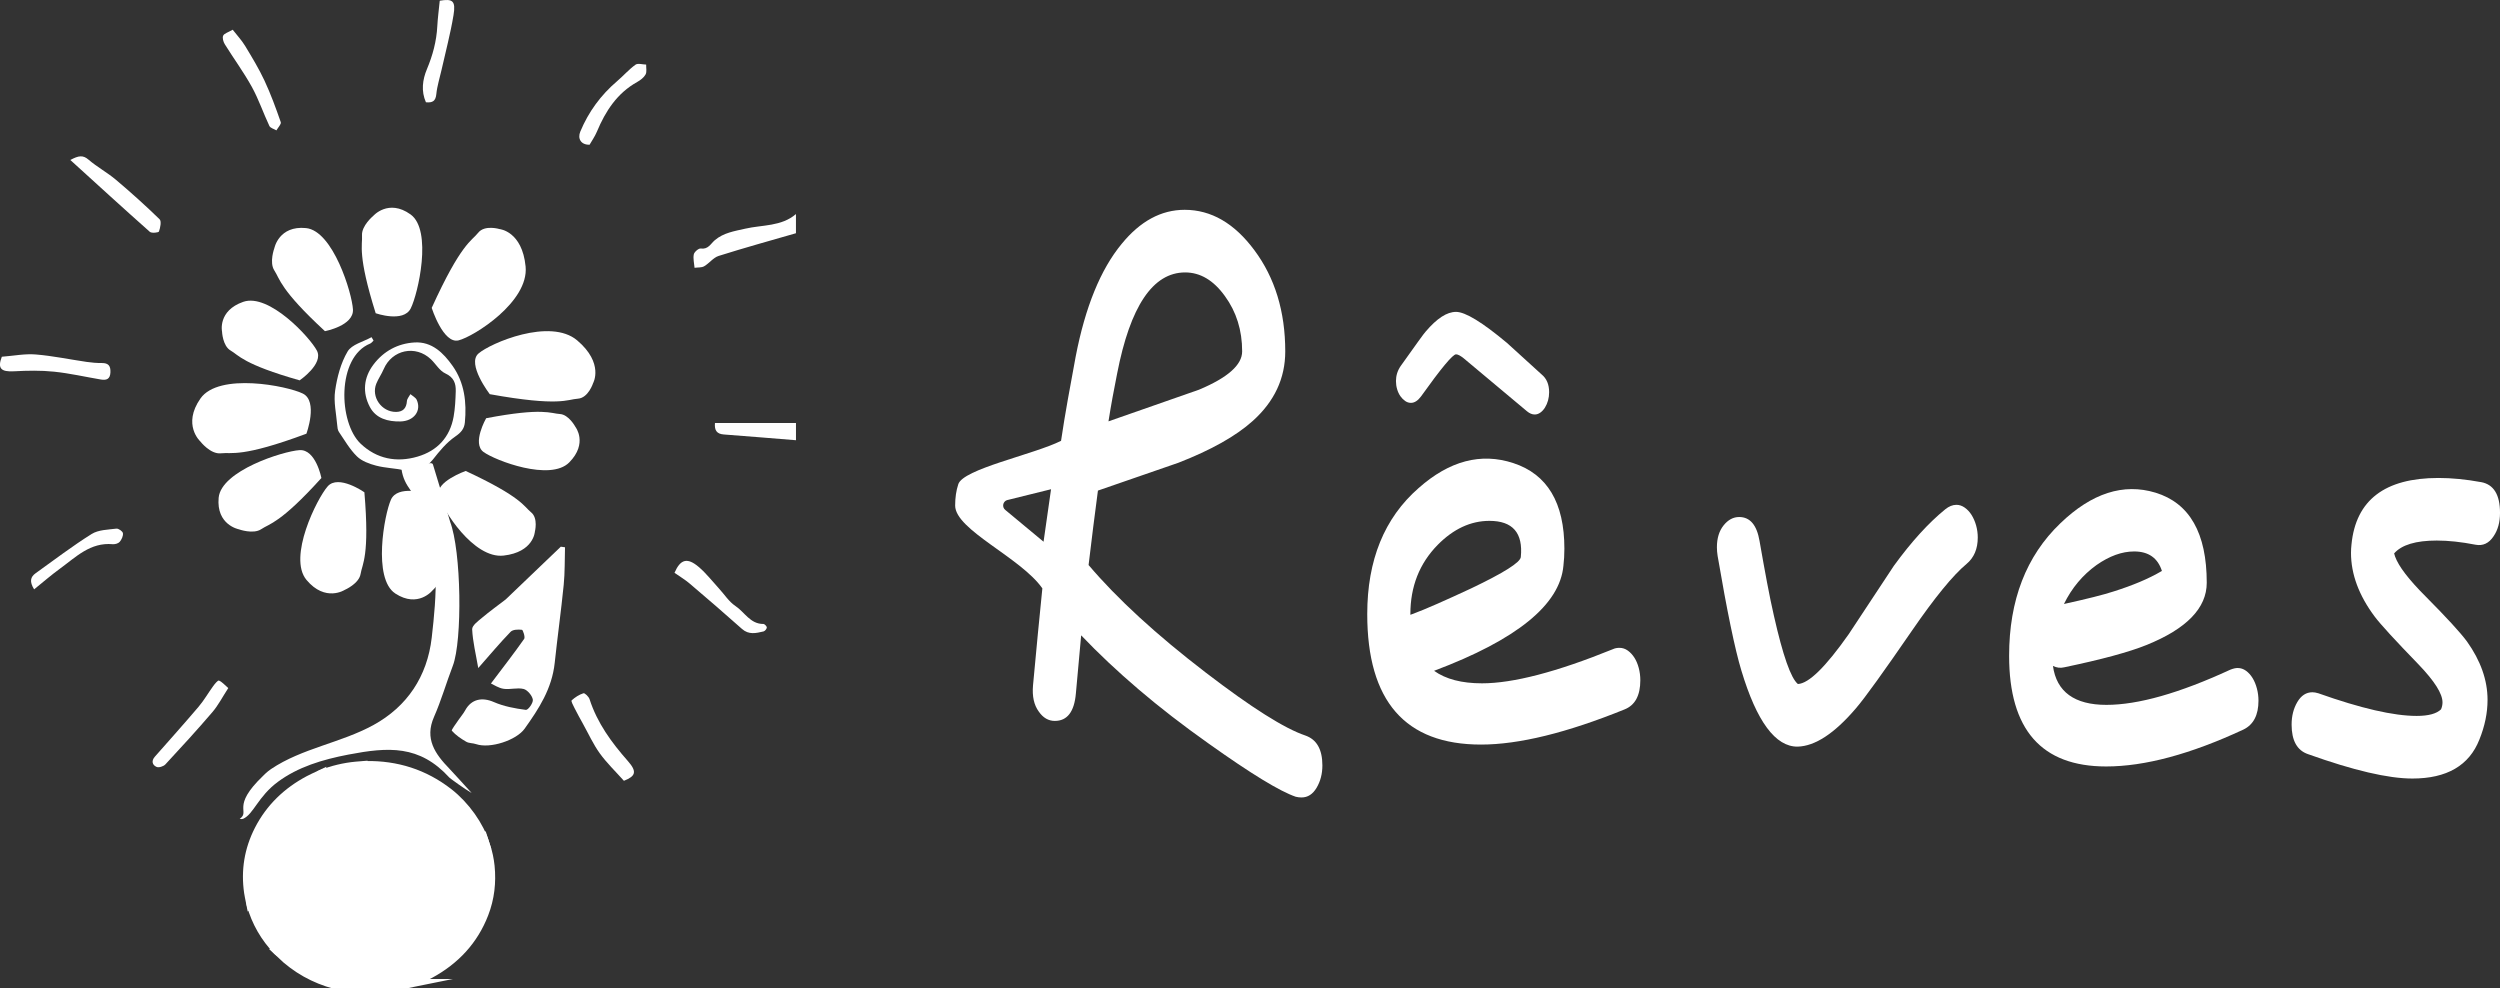 <svg width="215" height="85" viewBox="0 0 215 85" fill="none" xmlns="http://www.w3.org/2000/svg">
<rect x="0" y="0" width="215" height="85" fill="#333333" stroke="none"/>
<g clip-path="url(#clip0_1302_107131)">
<path d="M38.702 44.837C38.224 43.203 37.73 41.573 37.233 39.943C37.108 39.532 35.664 40.44 35.538 40.028C34.903 40.164 35.149 40.111 34.514 40.247C34.518 40.272 34.521 40.296 34.525 40.321C34.745 41.964 35.801 42.44 36.394 43.927C37.838 47.542 37.552 51.148 37.128 54.84C36.742 58.195 34.999 60.768 32.125 62.348C29.315 63.892 25.985 64.341 23.314 66.135C22.946 66.381 22.622 66.726 22.601 66.747C19.844 69.398 21.557 69.758 20.616 70.419C20.766 70.45 20.726 70.448 20.905 70.419C21.812 70.019 22.19 68.498 23.903 67.235C25.622 65.967 27.696 65.327 29.969 64.893C33.397 64.239 36.071 64.05 38.652 66.879C38.708 66.941 39.964 67.858 40.562 68.198C40.102 67.698 39.018 66.488 38.652 66.111C37.423 64.844 36.494 63.539 37.327 61.65C37.954 60.226 38.382 58.72 38.94 57.266C39.773 55.103 39.683 47.387 38.7 44.842" fill="white"/>
<path d="M68.454 20.057C66.234 20.699 64.005 21.314 61.803 22.01C61.341 22.156 60.997 22.643 60.556 22.899C60.33 23.028 60.01 22.991 59.732 23.031C59.701 22.643 59.591 22.238 59.668 21.872C59.711 21.663 60.083 21.346 60.263 21.372C60.907 21.466 61.113 20.965 61.478 20.654C62.231 20.015 63.149 19.881 64.095 19.665C65.558 19.328 67.197 19.488 68.452 18.409V20.057H68.454Z" fill="white"/>
<path d="M68.454 37.859C66.383 37.692 64.312 37.52 62.24 37.364C61.641 37.319 61.429 37.004 61.487 36.376H68.454V37.859Z" fill="white"/>
<path d="M6.048 13.758C6.774 13.366 7.147 13.327 7.618 13.734C8.356 14.367 9.232 14.839 9.975 15.466C11.263 16.554 12.52 17.683 13.726 18.859C13.9 19.028 13.786 19.579 13.671 19.908C13.637 20.007 13.039 20.073 12.887 19.939C10.632 17.939 8.409 15.903 6.048 13.759V13.758Z" fill="white"/>
<path d="M0.159 30.679C1.196 30.6 2.144 30.407 3.072 30.484C4.539 30.604 5.992 30.912 7.453 31.124C7.882 31.186 8.321 31.224 8.754 31.22C9.324 31.216 9.522 31.463 9.497 32.026C9.471 32.612 9.151 32.718 8.679 32.639C7.334 32.413 5.998 32.103 4.646 31.964C3.514 31.848 2.36 31.867 1.222 31.931C0.049 31.999 -0.22 31.662 0.157 30.679H0.159Z" fill="white"/>
<path d="M58.007 49.261C58.519 48.081 59.109 47.923 60.095 48.761C60.732 49.303 61.255 49.983 61.825 50.604C62.296 51.115 62.686 51.744 63.247 52.116C64.037 52.64 64.515 53.67 65.653 53.661C65.757 53.661 65.95 53.863 65.946 53.966C65.941 54.086 65.784 54.275 65.663 54.304C65.026 54.452 64.399 54.614 63.807 54.085C62.325 52.763 60.818 51.468 59.306 50.182C58.913 49.848 58.463 49.581 58.007 49.262V49.261Z" fill="white"/>
<path d="M53.655 67.148C52.921 66.326 52.174 65.611 51.58 64.787C51.018 64.005 50.612 63.108 50.142 62.261C49.892 61.808 49.641 61.356 49.408 60.894C49.297 60.676 49.096 60.294 49.16 60.234C49.45 59.969 49.805 59.738 50.176 59.62C50.292 59.584 50.632 59.913 50.702 60.13C51.361 62.178 52.592 63.855 53.993 65.445C54.81 66.371 54.663 66.749 53.656 67.15L53.655 67.148Z" fill="white"/>
<path d="M19.632 59.173C19.133 59.94 18.772 60.651 18.269 61.239C16.957 62.773 15.593 64.262 14.221 65.74C14.061 65.912 13.656 66.04 13.466 65.955C13.098 65.794 12.997 65.441 13.313 65.081C14.572 63.65 15.846 62.232 17.079 60.779C17.546 60.23 17.906 59.591 18.332 59.007C18.471 58.815 18.735 58.493 18.827 58.529C19.091 58.631 19.295 58.885 19.631 59.172L19.632 59.173Z" fill="white"/>
<path d="M20.012 2.555C20.392 3.043 20.787 3.465 21.081 3.949C21.671 4.925 22.265 5.905 22.746 6.934C23.286 8.091 23.726 9.297 24.146 10.505C24.205 10.676 23.905 10.973 23.772 11.212C23.565 11.089 23.253 11.015 23.167 10.833C22.643 9.724 22.249 8.544 21.659 7.474C20.962 6.21 20.098 5.037 19.334 3.807C19.205 3.6 19.106 3.257 19.193 3.067C19.28 2.873 19.612 2.79 20.014 2.555H20.012Z" fill="white"/>
<path d="M37.816 0.062C38.927 -0.126 39.207 0.062 39.002 1.304C38.74 2.89 38.322 4.45 37.97 6.021C37.816 6.713 37.592 7.397 37.524 8.097C37.465 8.688 37.206 8.853 36.629 8.796C36.206 7.837 36.334 6.859 36.716 5.946C37.215 4.753 37.541 3.542 37.608 2.251C37.644 1.565 37.737 0.883 37.818 0.062H37.816Z" fill="white"/>
<path d="M50.704 12.446C49.961 12.465 49.654 11.921 49.906 11.317C50.613 9.621 51.668 8.177 53.069 6.983C53.608 6.523 54.081 5.976 54.653 5.563C54.856 5.417 55.259 5.549 55.57 5.554C55.561 5.842 55.642 6.18 55.519 6.404C55.371 6.673 55.076 6.895 54.798 7.051C53.072 8.014 52.075 9.552 51.336 11.318C51.157 11.745 50.883 12.132 50.704 12.446Z" fill="white"/>
<path d="M2.933 50.682C2.522 50.022 2.614 49.62 3.062 49.3C4.659 48.16 6.22 46.962 7.881 45.924C8.463 45.559 9.286 45.554 10.009 45.462C10.189 45.439 10.547 45.69 10.572 45.854C10.606 46.089 10.461 46.4 10.295 46.597C10.175 46.738 9.891 46.82 9.692 46.801C7.765 46.624 6.52 47.913 5.149 48.911C4.406 49.451 3.71 50.058 2.935 50.683L2.933 50.682Z" fill="white"/>
<path d="M32.126 29.29C32.03 29.377 31.948 29.501 31.835 29.547C28.942 30.721 29.102 36.344 31.017 38.159C32.392 39.464 34.102 39.8 35.906 39.27C37.609 38.77 38.696 37.606 39.012 35.828C39.139 35.113 39.173 34.376 39.194 33.649C39.213 32.975 39.033 32.449 38.298 32.113C37.807 31.889 37.483 31.306 37.066 30.905C35.744 29.639 33.711 30.072 32.994 31.752C32.812 32.178 32.538 32.565 32.364 32.992C31.899 34.133 32.816 35.438 34.063 35.425C34.664 35.419 34.954 35.102 34.995 34.492C35.008 34.288 35.19 34.095 35.295 33.897C35.481 34.058 35.744 34.184 35.838 34.388C36.265 35.321 35.602 36.22 34.435 36.245C33.371 36.267 32.334 35.999 31.807 34.996C31.159 33.764 31.264 32.484 32.119 31.352C32.994 30.193 34.212 29.541 35.636 29.452C37.145 29.357 38.142 30.362 38.924 31.468C39.945 32.91 40.145 34.602 39.978 36.336C39.925 36.883 39.646 37.203 39.149 37.543C38.406 38.054 37.797 38.795 37.23 39.517C36.608 40.309 35.796 40.652 34.829 40.447C34.01 40.273 33.155 40.255 32.347 40.045C31.761 39.892 31.113 39.656 30.697 39.248C30.081 38.645 29.636 37.864 29.144 37.141C29.038 36.986 29.017 36.759 29.001 36.563C28.918 35.573 28.681 34.558 28.821 33.599C28.989 32.437 29.307 31.219 29.896 30.225C30.254 29.621 31.246 29.392 31.953 28.997C32.011 29.096 32.069 29.195 32.127 29.294L32.126 29.29Z" fill="white"/>
<path d="M43.491 51.55C42.79 52.088 42.099 52.586 41.447 53.135C41.112 53.417 40.589 53.794 40.606 54.126C40.659 55.192 40.924 56.255 41.129 57.453C42.115 56.334 42.979 55.3 43.911 54.337C44.111 54.131 44.562 54.127 44.89 54.163C44.974 54.172 45.181 54.796 45.081 54.94C44.221 56.167 43.301 57.348 42.221 58.78C42.464 58.888 42.877 59.174 43.309 59.237C43.878 59.321 44.484 59.115 45.034 59.253C45.356 59.335 45.77 59.823 45.824 60.168C45.869 60.447 45.418 61.075 45.225 61.05C44.296 60.929 43.338 60.754 42.47 60.376C41.455 59.934 40.53 60.116 39.998 61.102C39.842 61.39 39.617 61.634 39.437 61.907C39.225 62.226 38.798 62.778 38.858 62.845C39.203 63.228 39.647 63.532 40.094 63.788C40.342 63.931 40.668 63.899 40.946 63.996C42.141 64.406 44.405 63.667 45.119 62.666C46.332 60.965 47.468 59.236 47.705 57.007C47.943 54.77 48.255 52.545 48.478 50.304C48.585 49.235 48.559 48.147 48.591 47.066C48.471 47.049 48.35 47.032 48.23 47.015" fill="white"/>
<path d="M27.948 28.479C27.948 28.479 30.432 28.012 30.354 26.613C30.276 25.213 28.646 19.848 26.317 19.615C23.988 19.381 23.599 21.326 23.599 21.326C23.599 21.326 23.133 22.57 23.599 23.27C24.066 23.969 24.066 24.903 27.946 28.481L27.948 28.479Z" fill="white"/>
<path d="M32.308 26.939C32.308 26.939 34.694 27.775 35.323 26.523C35.953 25.27 37.209 19.805 35.306 18.439C33.403 17.073 32.1 18.566 32.1 18.566C32.1 18.566 31.078 19.412 31.133 20.251C31.188 21.09 30.725 21.899 32.309 26.938L32.308 26.939Z" fill="white"/>
<path d="M25.769 32.71C25.769 32.71 27.854 31.29 27.252 30.15C26.65 29.01 23.128 25.19 20.919 25.958C18.71 26.727 19.095 28.516 19.095 28.516C19.095 28.516 19.143 29.751 19.832 30.145C20.522 30.538 20.877 31.32 25.769 32.71Z" fill="white"/>
<path d="M26.351 37.298C26.351 37.298 27.379 34.511 26.046 33.848C24.713 33.186 18.819 32.013 17.239 34.271C15.658 36.528 17.22 37.955 17.22 37.955C17.22 37.955 18.092 39.09 19.009 38.984C19.926 38.878 20.785 39.372 26.352 37.298H26.351Z" fill="white"/>
<path d="M27.641 41.107C27.641 41.107 27.156 38.622 25.759 38.711C24.362 38.799 19.018 40.475 18.804 42.809C18.589 45.144 20.533 45.518 20.533 45.518C20.533 45.518 21.779 45.975 22.474 45.504C23.169 45.031 24.1 45.025 27.641 41.108V41.107Z" fill="white"/>
<path d="M31.338 42.336C31.338 42.336 29.103 40.774 28.18 41.827C27.255 42.88 24.735 47.933 26.358 49.874C27.982 51.815 29.646 50.731 29.646 50.731C29.646 50.731 30.877 50.203 31.013 49.35C31.147 48.498 31.803 47.836 31.338 42.336Z" fill="white"/>
<path d="M36.616 42.419C36.616 42.419 34.195 41.691 33.622 42.969C33.049 44.248 32.036 49.765 33.998 51.043C35.959 52.322 37.196 50.774 37.196 50.774C37.196 50.774 38.18 49.884 38.088 49.047C37.995 48.21 38.423 47.382 36.616 42.418V42.419Z" fill="white"/>
<path d="M40.049 40.503C40.049 40.503 37.407 41.432 37.724 42.619C38.042 43.807 40.72 48.074 43.308 47.78C45.896 47.486 45.998 45.731 45.998 45.731C45.998 45.731 46.301 44.562 45.674 44.059C45.048 43.556 44.893 42.754 40.048 40.502L40.049 40.503Z" fill="white"/>
<path d="M37.127 26.482C37.127 26.482 38.124 29.604 39.439 29.272C40.754 28.941 45.498 25.956 45.202 22.919C44.906 19.881 42.969 19.702 42.969 19.702C42.969 19.702 41.681 19.307 41.118 20.023C40.556 20.738 39.668 20.892 37.126 26.48L37.127 26.482Z" fill="white"/>
<path d="M42.12 33.899C42.12 33.899 40.124 31.301 41.145 30.406C42.165 29.512 47.315 27.303 49.64 29.275C51.965 31.248 51.009 32.945 51.009 32.945C51.009 32.945 50.599 34.23 49.693 34.287C48.785 34.344 48.154 34.987 42.12 33.899Z" fill="white"/>
<path d="M41.81 35.965C41.81 35.965 40.568 38.133 41.584 38.871C42.599 39.608 47.33 41.416 48.956 39.767C50.583 38.116 49.486 36.712 49.486 36.712C49.486 36.712 48.919 35.647 48.144 35.605C47.368 35.563 46.722 35.031 41.81 35.967V35.965Z" fill="white"/>
<path d="M112.261 63.254C110.475 62.656 107.619 60.851 103.691 57.839C99.448 54.587 96.089 51.506 93.618 48.593C93.755 47.455 93.89 46.359 94.02 45.302C94.15 44.245 94.285 43.208 94.422 42.191L101.344 39.797C104.159 38.7 106.287 37.504 107.73 36.206C109.598 34.531 110.532 32.537 110.532 30.222C110.532 26.792 109.645 23.89 107.875 21.515C106.157 19.2 104.16 18.044 101.88 18.044C99.861 18.044 98.055 19.022 96.462 20.976C94.65 23.171 93.331 26.402 92.507 30.671C92.273 31.927 92.049 33.149 91.837 34.337C91.624 35.523 91.429 36.716 91.25 37.913C88.888 39.09 82.795 40.337 82.41 41.653C82.232 42.192 82.143 42.8 82.143 43.478C82.143 45.572 87.79 47.948 89.643 50.6C89.395 53.033 89.128 55.816 88.839 58.947C88.758 59.885 88.922 60.632 89.333 61.192C89.704 61.73 90.165 61.999 90.714 61.999C91.785 61.999 92.389 61.212 92.526 59.636L92.98 54.639C94.463 56.195 96.111 57.746 97.923 59.291C99.736 60.838 101.74 62.389 103.939 63.944C107.578 66.537 110.078 68.062 111.438 68.522C111.52 68.541 111.602 68.556 111.685 68.567C111.767 68.576 111.85 68.581 111.933 68.581C112.469 68.581 112.901 68.301 113.231 67.743C113.56 67.185 113.725 66.546 113.725 65.829C113.725 64.452 113.237 63.594 112.262 63.255M95.68 34.172C95.804 33.493 95.934 32.815 96.071 32.137C97.197 26.332 99.148 23.429 101.922 23.429C103.226 23.429 104.367 24.108 105.342 25.464C106.331 26.821 106.825 28.407 106.825 30.222C106.825 31.38 105.589 32.476 103.117 33.513C101.812 33.972 100.514 34.425 99.223 34.875C97.932 35.324 96.633 35.778 95.329 36.237C95.439 35.539 95.556 34.85 95.68 34.172ZM89.747 46.589L86.453 43.853C86.156 43.614 86.237 43.143 86.594 43.014L90.39 42.074L89.746 46.587L89.747 46.589Z" fill="white"/>
<path d="M140.562 56.567C140.404 56.317 140.216 56.113 139.996 55.953C139.776 55.794 139.536 55.714 139.275 55.714C139.055 55.714 138.863 55.754 138.698 55.834C133.877 57.79 130.128 58.766 127.45 58.766C125.706 58.766 124.333 58.407 123.33 57.69C130.444 55.016 134.152 52.005 134.454 48.654C134.509 48.196 134.537 47.706 134.537 47.188C134.537 43.238 133.075 40.785 130.149 39.827C127.361 38.91 124.642 39.628 121.992 41.981C119.053 44.554 117.583 48.164 117.583 52.813C117.583 60.293 120.844 64.033 127.369 64.033C130.624 64.033 134.736 63.025 139.709 61.011C140.615 60.652 141.068 59.814 141.068 58.497C141.068 58.138 141.023 57.789 140.934 57.45C140.844 57.11 140.72 56.816 140.563 56.567M121.292 52.872V52.813C121.292 50.439 122.075 48.454 123.641 46.859C125 45.483 126.484 44.794 128.091 44.794C130.095 44.794 130.995 45.831 130.79 47.905C130.749 48.365 129.327 49.262 126.526 50.599C125.414 51.117 124.438 51.562 123.6 51.93C122.762 52.299 122.048 52.594 121.457 52.813L121.292 52.872Z" fill="white"/>
<path d="M120.437 34.076C120.557 34.243 120.694 34.38 120.846 34.486C120.997 34.593 121.162 34.646 121.34 34.646C121.643 34.646 121.931 34.464 122.204 34.098C123.931 31.681 124.936 30.472 125.218 30.472C125.374 30.472 125.594 30.586 125.878 30.814L131.326 35.374C131.546 35.556 131.766 35.647 131.984 35.647C132.152 35.647 132.311 35.594 132.464 35.488C132.615 35.382 132.748 35.237 132.864 35.055C132.979 34.873 133.068 34.667 133.132 34.439C133.195 34.21 133.225 33.975 133.225 33.731C133.225 33.062 133.01 32.553 132.581 32.203L129.599 29.49C127.474 27.712 126.013 26.822 125.219 26.822C124.425 26.822 123.575 27.384 122.612 28.51C122.538 28.587 122.324 28.872 121.968 29.365C121.612 29.86 121.109 30.562 120.461 31.474C120.188 31.869 120.053 32.302 120.053 32.773C120.053 33.017 120.087 33.252 120.155 33.481C120.223 33.709 120.317 33.907 120.437 34.073" fill="white"/>
<path d="M169.553 44.282C169.388 44.023 169.192 43.813 168.965 43.654C168.739 43.494 168.502 43.415 168.255 43.415C167.926 43.415 167.603 43.546 167.287 43.804C166.573 44.384 165.849 45.076 165.114 45.884C164.379 46.691 163.633 47.615 162.878 48.651L158.985 54.545C157.007 57.358 155.551 58.785 154.618 58.825C154.013 58.326 153.327 56.371 152.558 52.961C152.366 52.123 152.169 51.175 151.97 50.118C151.771 49.061 151.554 47.864 151.321 46.528C151.088 45.151 150.504 44.463 149.57 44.463C149.062 44.463 148.615 44.702 148.231 45.181C147.846 45.66 147.654 46.288 147.654 47.065C147.654 47.305 147.675 47.554 147.716 47.813C148.526 52.561 149.206 55.842 149.755 57.657C151.073 62.045 152.687 64.229 154.596 64.21C156.092 64.17 157.754 63.083 159.581 60.949C159.994 60.47 160.601 59.673 161.404 58.555C162.208 57.439 163.213 56.002 164.422 54.247C166.399 51.374 167.966 49.46 169.119 48.502C169.765 47.964 170.088 47.206 170.088 46.228C170.088 45.869 170.039 45.521 169.944 45.182C169.848 44.843 169.717 44.543 169.553 44.285" fill="white"/>
<path d="M193.724 58.317C193.566 58.058 193.378 57.848 193.158 57.688C192.938 57.529 192.698 57.448 192.437 57.448C192.258 57.448 192.046 57.498 191.798 57.597C187.43 59.612 183.881 60.619 181.149 60.619C178.417 60.619 176.857 59.503 176.554 57.269C176.87 57.429 177.193 57.468 177.522 57.389C179.142 57.05 180.54 56.721 181.715 56.402C182.889 56.083 183.848 55.774 184.589 55.474C188.05 54.078 189.78 52.293 189.78 50.118C189.78 45.85 188.31 43.266 185.372 42.369C182.612 41.531 179.885 42.41 177.193 45.001C174.254 47.815 172.784 51.613 172.784 56.401C172.784 62.744 175.565 65.916 181.128 65.916C184.451 65.916 188.385 64.858 192.931 62.744C193.797 62.324 194.229 61.498 194.229 60.26C194.229 59.901 194.184 59.553 194.094 59.213C194.005 58.873 193.881 58.574 193.723 58.315M180.302 48.592C181.415 47.815 182.492 47.425 183.535 47.425C184.771 47.425 185.568 47.983 185.925 49.101C185.348 49.44 184.717 49.754 184.029 50.043C183.343 50.332 182.587 50.607 181.764 50.867C180.912 51.146 179.49 51.505 177.5 51.943C178.173 50.567 179.107 49.451 180.302 48.592Z" fill="white"/>
<path d="M213.372 41.463C212.066 41.223 210.844 41.105 209.705 41.105C205.09 41.105 202.597 43.013 202.227 46.827C202.214 46.947 202.203 47.067 202.196 47.186C202.19 47.306 202.186 47.426 202.186 47.545C202.186 49.383 202.866 51.211 204.225 53.029C204.719 53.688 205.982 55.066 208.016 57.164C209.375 58.583 210.055 59.662 210.055 60.401C210.055 60.602 210.014 60.801 209.931 61C209.547 61.38 208.846 61.569 207.83 61.569C205.853 61.569 203.037 60.921 199.384 59.624C199.192 59.565 199.021 59.534 198.869 59.534C198.333 59.534 197.901 59.814 197.572 60.372C197.242 60.93 197.078 61.58 197.078 62.317C197.078 63.694 197.552 64.542 198.499 64.86C202.399 66.256 205.387 66.954 207.46 66.954C210.426 66.954 212.35 65.836 213.228 63.602C213.695 62.445 213.929 61.309 213.929 60.191C213.929 58.496 213.338 56.821 212.157 55.164C211.58 54.387 210.399 53.1 208.614 51.304C207.158 49.849 206.278 48.701 205.977 47.863L205.895 47.594C206.541 46.856 207.763 46.487 209.562 46.487C210.565 46.487 211.677 46.607 212.9 46.846C213.531 46.966 214.046 46.724 214.445 46.124C214.817 45.583 215.001 44.911 215.001 44.108C215.001 42.544 214.459 41.661 213.373 41.461" fill="white"/>
<path d="M34.044 84.693C32.293 85.053 30.561 85.013 28.84 84.553C27.085 84.083 25.545 83.227 24.201 81.94C24.303 81.922 24.371 81.91 24.438 81.897C25.596 81.678 26.326 80.966 26.735 79.89C26.949 79.329 27.017 78.739 27.085 78.149C27.168 77.433 27.282 76.719 27.596 76.062C27.697 75.848 27.843 75.645 28.005 75.471C28.229 75.23 28.512 75.213 28.815 75.335C29.687 75.683 30.581 75.959 31.532 75.955C31.737 75.955 31.952 75.911 32.147 75.844C32.564 75.699 32.776 75.311 32.73 74.87C32.672 74.308 32.452 73.804 32.184 73.32C31.874 72.764 31.525 72.23 31.229 71.668C30.733 70.73 30.441 69.732 30.467 68.659C30.491 67.705 30.781 66.832 31.301 66.035C31.331 65.988 31.408 65.95 31.464 65.95C34.082 65.905 36.441 66.65 38.513 68.265C39.93 69.369 41.137 71.069 41.616 72.634C41.257 72.723 40.895 72.804 40.538 72.905C39.702 73.144 38.909 73.475 38.227 74.028C37.661 74.487 37.266 75.058 37.154 75.793C37.072 76.323 37.127 76.848 37.326 77.343C37.508 77.794 37.741 78.226 37.957 78.662C38.062 78.875 38.126 79.094 38.095 79.33C38.074 79.499 37.991 79.569 37.824 79.539C37.676 79.512 37.524 79.469 37.393 79.397C37.122 79.25 36.864 79.074 36.598 78.916C36.422 78.812 36.247 78.698 36.06 78.619C35.427 78.352 34.889 78.527 34.519 79.105C34.25 79.524 34.121 79.995 34.042 80.481C33.896 81.389 33.849 82.303 33.888 83.22C33.908 83.671 33.978 84.119 34.025 84.569C34.029 84.604 34.034 84.64 34.041 84.693H34.044Z" fill="white" stroke="white" stroke-miterlimit="10"/>
<path d="M31.112 65.962C30.917 66.429 30.686 66.875 30.541 67.348C30.141 68.651 30.321 69.924 30.832 71.164C31.096 71.804 31.466 72.384 31.824 72.973C32.131 73.476 32.412 73.996 32.537 74.579C32.578 74.77 32.583 74.976 32.562 75.171C32.533 75.447 32.35 75.62 32.096 75.718C31.772 75.842 31.433 75.835 31.099 75.798C30.304 75.71 29.547 75.484 28.81 75.178C28.46 75.033 28.148 75.125 27.883 75.378C27.545 75.702 27.383 76.127 27.25 76.561C27.053 77.202 26.973 77.864 26.896 78.528C26.798 79.392 26.578 80.213 25.989 80.889C25.516 81.431 24.904 81.704 24.199 81.781C24.125 81.789 24.021 81.748 23.968 81.694C22.888 80.569 22.127 79.259 21.708 77.755C21.679 77.653 21.696 77.597 21.779 77.531C23.275 76.36 24.469 74.93 25.403 73.28C26.387 71.541 27.039 69.679 27.404 67.717C27.455 67.439 27.501 67.158 27.542 66.878C27.555 66.784 27.595 66.736 27.684 66.7C28.631 66.337 29.607 66.096 30.618 66.002C30.79 65.986 30.963 65.973 31.112 65.961V65.962Z" fill="white" stroke="white" stroke-miterlimit="10"/>
<path d="M41.665 72.769C41.858 73.354 41.976 73.919 42.036 74.494C42.176 75.881 42.022 77.236 41.518 78.54C40.638 80.817 39.068 82.484 36.939 83.644C36.091 84.107 35.189 84.433 34.247 84.649C34.232 84.652 34.218 84.652 34.181 84.653C34.144 84.397 34.098 84.145 34.074 83.892C33.964 82.733 34.012 81.58 34.198 80.432C34.273 79.968 34.406 79.519 34.68 79.127C35.013 78.651 35.455 78.516 35.988 78.744C36.204 78.837 36.4 78.974 36.605 79.091C36.886 79.254 37.163 79.425 37.45 79.578C37.554 79.634 37.678 79.656 37.797 79.676C38.05 79.719 38.231 79.572 38.242 79.314C38.254 79.036 38.193 78.775 38.046 78.532C37.711 77.987 37.441 77.414 37.32 76.78C37.125 75.757 37.438 74.911 38.21 74.232C38.904 73.621 39.741 73.28 40.616 73.028C40.957 72.929 41.307 72.858 41.664 72.771L41.665 72.769Z" fill="white" stroke="white" stroke-miterlimit="10"/>
<path d="M27.425 66.8C26.737 71.055 25.056 74.714 21.633 77.481C21.58 77.212 21.526 76.98 21.492 76.745C21.219 74.877 21.508 73.098 22.368 71.418C23.325 69.55 24.776 68.168 26.621 67.189C26.87 67.057 27.127 66.942 27.425 66.8Z" fill="white" stroke="white" stroke-miterlimit="10"/>
</g>
<defs>
<clipPath id="clip0_1302_107131">
<rect width="215" height="85" fill="white"/>
</clipPath>
</defs>
</svg>
